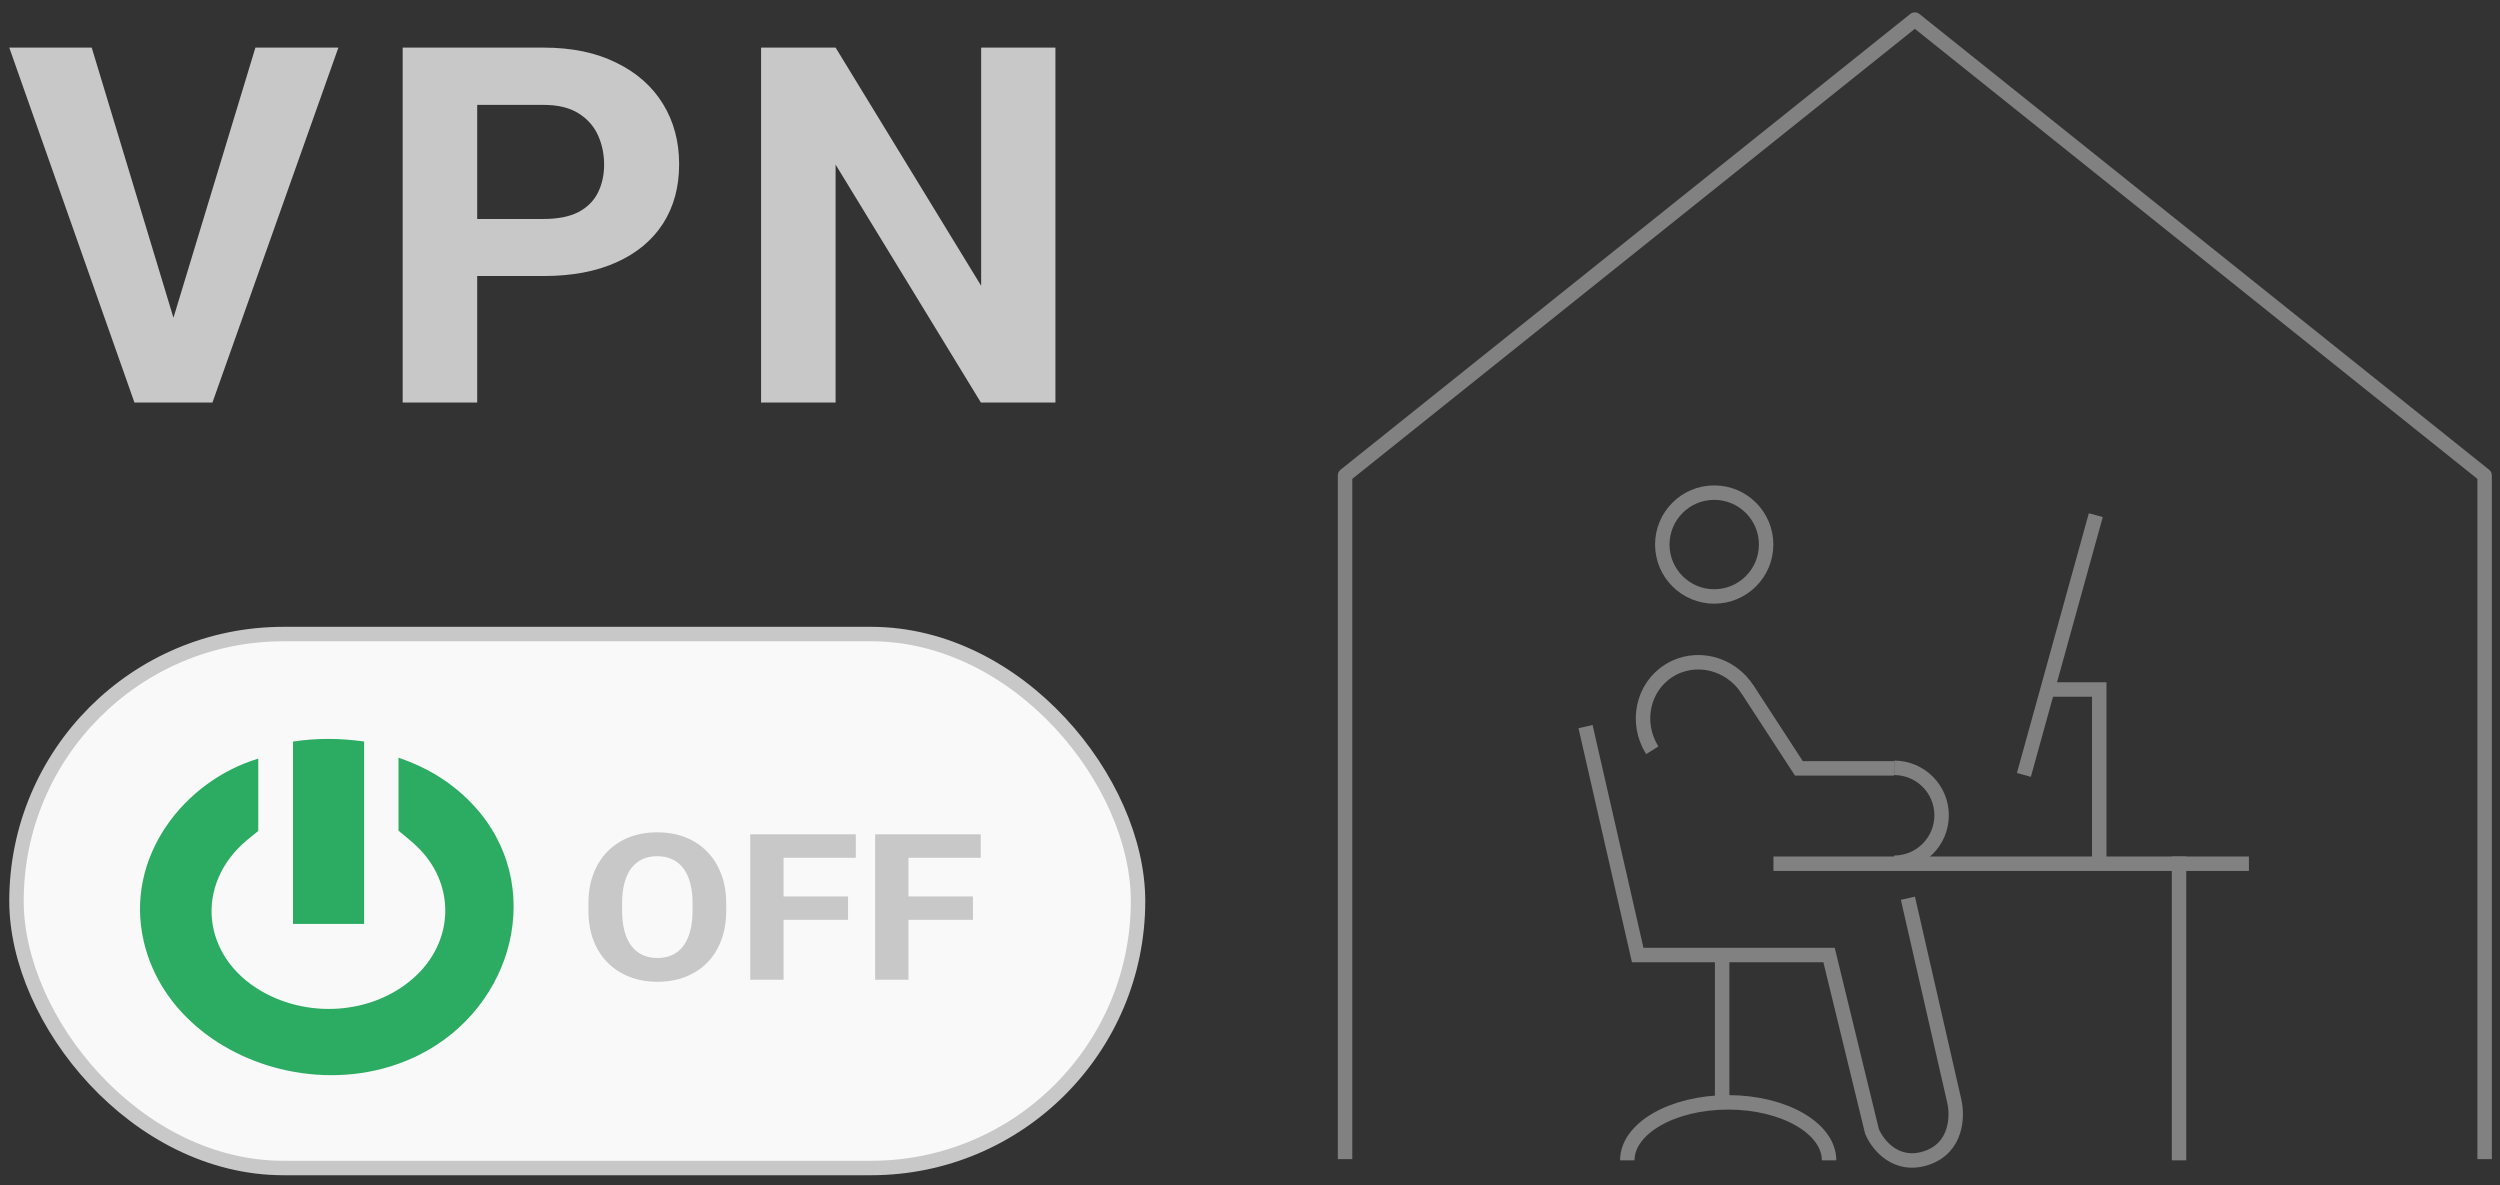 <?xml version="1.0" encoding="UTF-8"?> <svg xmlns="http://www.w3.org/2000/svg" width="173" height="82" viewBox="0 0 173 82" fill="none"><rect x="0" y="0" width="173" height="82" fill="#333333" stroke="none"/><path d="M11.779 22.728L17.675 3.294L23.416 3.294L14.701 27.856H10.919L11.779 22.728ZM6.347 3.294L12.226 22.728L13.12 27.856H9.304L0.641 3.294L6.347 3.294Z" fill="#C8C8C8"></path><path d="M37.611 19.101H31.234V15.153H37.611C38.597 15.153 39.399 14.996 40.018 14.681C40.636 14.355 41.089 13.905 41.376 13.332C41.662 12.758 41.805 12.111 41.805 11.391C41.805 10.66 41.662 9.98 41.376 9.35C41.089 8.72 40.636 8.214 40.018 7.832C39.399 7.45 38.597 7.258 37.611 7.258H33.022V27.856L27.865 27.856V3.294L37.611 3.294C39.571 3.294 41.25 3.643 42.648 4.34C44.057 5.026 45.134 5.976 45.879 7.191C46.624 8.405 46.996 9.794 46.996 11.358C46.996 12.944 46.624 14.316 45.879 15.474C45.134 16.632 44.057 17.526 42.648 18.156C41.25 18.786 39.571 19.101 37.611 19.101Z" fill="#C8C8C8"></path><path d="M73.035 3.294V27.856H67.878L57.823 11.391V27.856H52.666V3.294H57.823L67.896 19.776V3.294L73.035 3.294Z" fill="#C8C8C8"></path><rect x="1.141" y="43.876" width="77.611" height="36.95" rx="18.475" fill="#F9F9F9" stroke="#C8C8C8"></rect><path d="M20.837 74.252C15.74 73.519 11.122 70.157 9.953 65.171C8.565 59.251 12.835 53.998 17.872 52.499C17.872 54.164 17.872 55.81 17.872 57.502C17.629 57.698 17.357 57.912 17.093 58.133C13.448 61.182 13.931 66.188 18.101 68.593C21.571 70.593 26.143 70.102 28.877 67.436C31.459 64.916 31.461 61.098 28.871 58.594C28.474 58.21 28.03 57.87 27.576 57.483C27.576 55.856 27.576 54.199 27.576 52.432C29.67 53.144 31.39 54.237 32.786 55.748C37.809 61.18 35.632 69.705 28.971 73.018C26.426 74.284 23.563 74.644 20.837 74.252ZM20.275 63.937C21.985 63.937 23.613 63.937 25.196 63.937C25.196 59.676 25.196 55.498 25.196 51.311C23.507 51.077 21.913 51.068 20.275 51.317C20.275 55.612 20.275 59.792 20.275 63.937Z" fill="#2CAB62"></path><path d="M50.255 62.533V63.01C50.255 63.775 50.14 64.461 49.909 65.07C49.678 65.678 49.353 66.197 48.932 66.625C48.512 67.049 48.01 67.374 47.425 67.6C46.846 67.826 46.202 67.939 45.495 67.939C44.792 67.939 44.149 67.826 43.564 67.6C42.985 67.374 42.483 67.049 42.057 66.625C41.631 66.197 41.301 65.678 41.065 65.07C40.834 64.461 40.719 63.775 40.719 63.01V62.533C40.719 61.763 40.834 61.076 41.065 60.472C41.295 59.864 41.621 59.346 42.041 58.917C42.467 58.489 42.969 58.161 43.549 57.935C44.133 57.71 44.777 57.597 45.479 57.597C46.187 57.597 46.83 57.71 47.41 57.935C47.994 58.161 48.496 58.489 48.917 58.917C49.343 59.346 49.671 59.864 49.901 60.472C50.137 61.076 50.255 61.763 50.255 62.533ZM47.925 63.01V62.519C47.925 61.984 47.871 61.514 47.763 61.109C47.656 60.703 47.497 60.362 47.286 60.085C47.076 59.809 46.82 59.602 46.517 59.463C46.215 59.32 45.869 59.249 45.479 59.249C45.09 59.249 44.743 59.32 44.441 59.463C44.144 59.602 43.89 59.809 43.68 60.085C43.475 60.362 43.318 60.703 43.211 61.109C43.103 61.514 43.049 61.984 43.049 62.519V63.01C43.049 63.54 43.103 64.01 43.211 64.42C43.318 64.826 43.477 65.169 43.687 65.45C43.898 65.727 44.154 65.936 44.456 66.079C44.759 66.222 45.105 66.293 45.495 66.293C45.884 66.293 46.23 66.222 46.533 66.079C46.835 65.936 47.089 65.727 47.294 65.45C47.499 65.169 47.656 64.826 47.763 64.42C47.871 64.01 47.925 63.54 47.925 63.01Z" fill="#C8C8C8"></path><path d="M54.224 57.735V67.8H51.916V57.735H54.224ZM58.684 62.035V63.653H53.593V62.035H58.684ZM59.222 57.735V59.359H53.593V57.735H59.222Z" fill="#C8C8C8"></path><path d="M62.868 57.735V67.8H60.561V57.735H62.868ZM67.328 62.035V63.653H62.237V62.035H67.328ZM67.867 57.735V59.359H62.237V57.735H67.867Z" fill="#C8C8C8"></path><path d="M171.936 80.213V32.898L132.507 1.354L93.078 32.898V80.213" stroke="#818181" stroke-linejoin="round"></path><path d="M109.719 50.281L113.33 66.09H126.571L129.54 78.287C129.914 79.197 131.193 80.839 133.311 80.133C135.43 79.427 135.478 77.218 135.237 76.201L132.027 62.158" stroke="#818181"></path><line x1="145.029" y1="35.649" x2="140.053" y2="53.624" stroke="#818181"></line><path d="M145.268 59.349V47.713H141.336" stroke="#818181"></path><path d="M122.216 37.682C122.216 39.667 120.608 41.275 118.624 41.275C116.64 41.275 115.031 39.667 115.031 37.682C115.031 35.698 116.64 34.09 118.624 34.09C120.608 34.09 122.216 35.698 122.216 37.682Z" stroke="#818181"></path><line x1="150.789" y1="80.295" x2="150.789" y2="59.27" stroke="#818181"></line><line x1="119.172" y1="76.283" x2="119.172" y2="66.333" stroke="#818181"></line><line x1="155.625" y1="59.77" x2="122.724" y2="59.77" stroke="#818181"></line><path d="M131.075 53.134C132.889 53.134 134.359 54.604 134.359 56.418C134.359 58.232 132.889 59.702 131.075 59.702" stroke="#818181"></path><path d="M114.337 51.918C113.147 50.027 113.662 47.562 115.489 46.411C117.316 45.261 119.762 45.861 120.953 47.751" stroke="#818181"></path><path d="M120.914 47.687L124.483 53.171H131.065" stroke="#818181"></path><path d="M126.572 80.296C126.572 78.08 123.447 76.283 119.591 76.283C115.735 76.283 112.609 78.08 112.609 80.296" stroke="#818181"></path></svg> 